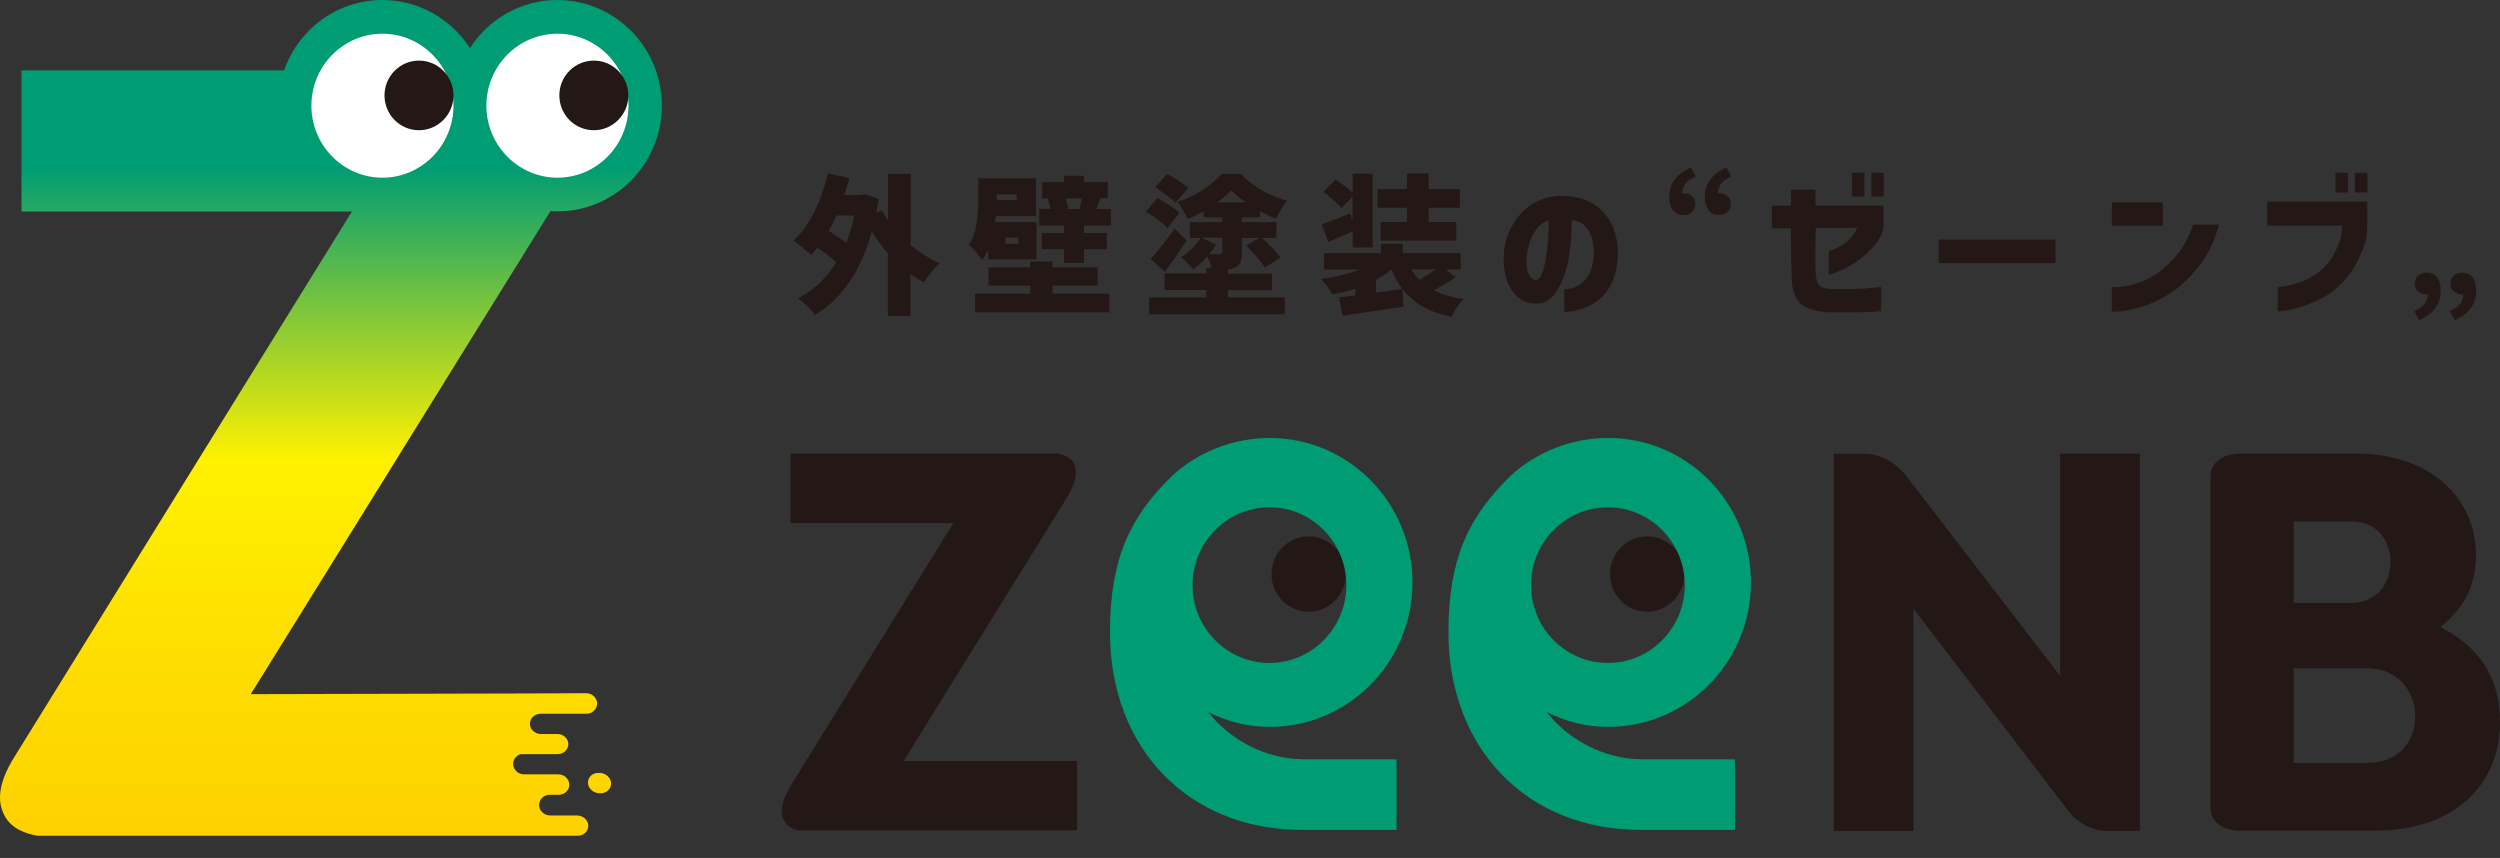<?xml version="1.0" encoding="UTF-8"?><svg id="_レイヤー_2" xmlns="http://www.w3.org/2000/svg" xmlns:xlink="http://www.w3.org/1999/xlink" viewBox="0 0 158 54.22"><rect x="0" y="0" width="158" height="54.22" fill="#333333" stroke="none"/><defs><style>.cls-1{fill:none;}.cls-2{fill:#231815;}.cls-3{fill:#fff;}.cls-4{fill:url(#_名称未設定グラデーション);}.cls-5{clip-path:url(#clippath);}.cls-6{fill:#009c74;}</style><clipPath id="clippath"><rect class="cls-1" width="158" height="54.22"/></clipPath><linearGradient id="_名称未設定グラデーション" x1="20.92" y1="19.71" x2="20.92" y2="72.52" gradientTransform="translate(0 72.52) scale(1 -1)" gradientUnits="userSpaceOnUse"><stop offset="0" stop-color="#fed100"/><stop offset=".22" stop-color="#fede00"/><stop offset=".45" stop-color="#fff100"/><stop offset=".8" stop-color="#009c74"/></linearGradient></defs><g id="_レイヤー_1-2"><g class="cls-5"><path class="cls-2" d="M57.1,48.11l10.33-16.66c1.6-2.69-.69-2.79-.69-2.79h-16.78v4.4h10.29l-10.22,16.5c-1.52,2.47.19,2.88.44,2.92h17.6v-4.38h-10.96Z"/><path class="cls-2" d="M130.2,28.67v14.05l-9.7-12.61s-.85-1.26-2.45-1.43h-2.16v23.84h5.04v-14.05l9.99,13.04c.37.36,1.01.86,1.92,1h2.4v-23.84h-5.04Z"/><path class="cls-2" d="M154.23,39.63c1.56-1.25,2.25-2.68,2.25-4.55,0-3.48-2.72-6.42-7.65-6.42h-7.1c-1.57,0-1.94.8-2.03,1.28v21.3c.08.43.4,1.13,1.63,1.26h8.74c5.22,0,7.93-3.08,7.93-6.82,0-2.68-1.12-4.69-3.77-6.05ZM144.96,32.96h3.66c1.67,0,2.46,1.25,2.46,2.57,0,1.25-.8,2.57-2.46,2.57h-3.66v-5.13h0ZM149.63,48.22h-4.67v-5.98h4.67c1.99,0,3.01,1.54,3.01,3.04s-.98,2.93-3.01,2.93Z"/><path class="cls-2" d="M57.55,15.48c.59.49,1.2.88,1.84,1.16-.16.14-.33.33-.53.56-.19.24-.35.46-.47.65-.33-.18-.61-.36-.85-.53v2.65h-1.43v-3.97c-.36-.41-.69-.86-1.01-1.36-.35,1.25-.83,2.32-1.44,3.21-.61.88-1.32,1.56-2.14,2.05-.12-.16-.29-.35-.51-.56-.22-.22-.42-.37-.58-.48.99-.51,1.8-1.27,2.42-2.28-.29-.28-.69-.59-1.18-.93-.18.22-.31.37-.4.47-.13-.12-.31-.28-.54-.47-.24-.19-.44-.33-.59-.43.5-.46.94-1.06,1.31-1.81.38-.75.67-1.57.87-2.45l1.36.29c-.11.41-.21.77-.32,1.07h1.05l.23-.05.9.3c-.06.36-.11.65-.15.86l.36-.13c.1.2.22.4.37.61v-2.92h1.43v4.49h0ZM52.86,13.62c-.16.36-.32.68-.49.97.46.29.83.54,1.11.76.22-.55.39-1.13.52-1.73h-1.14Z"/><path class="cls-2" d="M62.46,15.75c-.11.25-.23.48-.39.69-.08-.13-.21-.29-.39-.51-.19-.21-.34-.36-.45-.44.24-.38.4-.81.48-1.29.08-.48.12-1.01.12-1.59v-1.34h3.65v2.39h-2.54c0,.1-.02.22-.05.38h2.62v2.35h-3.06v-.64ZM66.52,18.05v.51h3.6v1.18h-8.5v-1.18h3.49v-.51h-2.64v-1.15h2.64v-.37h1.41v.37h2.85v1.15h-2.85ZM64.25,12.28h-1.26v.37h1.26v-.37ZM64.36,15.41v-.39h-.82v.39h.82ZM70.21,13.2v1.05h-1.7v.47h1.44v1.03h-1.44v.87h-1.26v-.87h-1.41v-1.03h1.41v-.47h-1.57v-1.05h.72c-.04-.2-.1-.42-.19-.66h.05s-.4,0-.4,0v-1.03h1.39v-.4h1.26v.4h1.5v1.03h-.47c-.09.23-.17.46-.23.67h.9ZM67.33,12.54c.11.28.17.49.19.65l-.09.02h.78c.08-.27.13-.49.16-.67h-1.03Z"/><path class="cls-2" d="M73.77,14.4c-.13-.15-.32-.31-.58-.5-.26-.19-.52-.36-.77-.52l.73-.86c.24.13.5.28.77.46.27.18.48.34.63.48l-.78.96h0ZM77.58,18.79h3.62v1.07h-8.58v-1.07h3.62v-.46h-2.64v-1.05h2.64v-.35h.33c-.08-.27-.16-.51-.26-.72-.31.34-.61.61-.9.81-.09-.11-.21-.24-.36-.39-.15-.15-.29-.27-.41-.36.23-.15.45-.33.68-.55.23-.22.41-.45.55-.68h-.67v-1h2.06v-.3h-1.18v-.39c-.33.18-.68.35-1.03.48-.07-.16-.16-.34-.29-.55-.12-.21-.23-.38-.34-.52.54-.17,1.07-.42,1.58-.75.51-.33.91-.67,1.21-1.02h1.19c.39.4.85.74,1.36,1.04.51.29,1.04.51,1.59.66-.23.27-.46.64-.71,1.13-.38-.15-.71-.31-1-.47v.39h-1.15v.3h2.18v1h-.91c.58.54.97.95,1.17,1.24l-.99.63c-.11-.18-.28-.4-.5-.66-.22-.26-.44-.5-.67-.73l.81-.48h-1.09v.92c0,.27-.03.48-.1.63-.07.15-.19.26-.36.33-.12.05-.26.09-.42.12v.25h2.78v1.05h-2.78v.46ZM72.72,16.37c.21-.23.46-.53.74-.88.28-.35.54-.7.78-1.05l.76.76c-.41.63-.87,1.29-1.38,1.98l-.9-.81h0ZM74.29,12.82c-.12-.13-.3-.29-.55-.47-.25-.18-.49-.35-.74-.51l.77-.85c.24.13.49.29.74.45.25.16.45.32.59.44l-.81.93ZM76.87,15.47c-.11.16-.26.36-.45.59.19,0,.41,0,.67,0,.06,0,.1-.02.12-.04.03-.02.04-.05.04-.1v-.9h-1.31l.94.45ZM78.73,12.79c-.35-.24-.65-.5-.91-.77-.24.26-.54.52-.89.77h1.8Z"/><path class="cls-2" d="M92.49,18.9c-.13.13-.27.31-.42.53-.14.22-.26.42-.33.59-.72-.15-1.33-.36-1.83-.65-.5-.29-.93-.66-1.28-1.11-.28-.37-.51-.78-.7-1.24-.28.25-.6.47-.96.66v.81l1.66-.23.07,1.12c-.22.03-1.3.19-3.23.48l-.63.09-.2-1.16,1.02-.12v-.42c-.45.15-.94.26-1.46.35-.08-.15-.18-.31-.33-.51-.14-.19-.27-.35-.39-.46.93-.12,1.75-.32,2.46-.6h-2.26v-1.03h3.6v-.59h1.38v.59h3.65v1.03h-.94l.64.48c-.43.3-.89.57-1.4.83.53.27,1.15.46,1.89.56h0ZM85.48,14.07v-1.64l-.69.73c-.11-.14-.28-.31-.5-.5-.22-.2-.44-.37-.66-.53l.77-.78c.44.29.8.56,1.09.83v-1.21h1.26v4.67h-1.26v-1.02c-.73.33-1.25.55-1.54.67l-.43-1.11c.46-.16,1.07-.39,1.82-.69l.15.59h0ZM87.26,14.03h1.66v-.9h-1.86v-1.18h1.86v-.99h1.37v.99h1.97v1.18h-1.97v.9h1.75v1.18h-4.78v-1.18ZM89.2,17.02c.14.24.31.46.51.67.39-.23.74-.45,1.03-.67h-1.54Z"/><path class="cls-2" d="M100.72,15.78c-.02-.5-.14-.92-.36-1.27-.22-.35-.56-.55-1.01-.61-.02.61-.06,1.24-.13,1.86-.07.63-.19,1.2-.39,1.73-.19.53-.44.94-.72,1.25-.29.31-.65.46-1.1.45-.32-.01-.63-.11-.92-.29-.29-.18-.54-.48-.74-.9-.2-.42-.31-.99-.32-1.7.01-.7.17-1.34.47-1.91.3-.57.69-1.04,1.19-1.39.49-.35,1.06-.55,1.68-.61.68-.04,1.3.05,1.87.27.57.22,1.03.61,1.4,1.14.37.54.57,1.23.61,2.06.01.72-.09,1.33-.3,1.84-.22.51-.5.91-.85,1.2-.35.29-.73.49-1.13.62-.41.13-.78.19-1.11.19v-1.43c.59-.02,1.05-.24,1.38-.66.34-.42.5-1.04.5-1.86h0ZM97.04,17.69c.16,0,.29-.12.4-.37.11-.25.19-.58.26-.97.07-.4.11-.81.14-1.24.03-.43.04-.82.04-1.18-.3.1-.56.28-.76.54-.2.27-.36.56-.46.9s-.17.65-.18.93c-.02.48.03.82.13,1.04.11.22.25.33.44.35h0Z"/><path class="cls-2" d="M113.18,14.43h-1.2v-1.43h1.21v-1.01h1.55v1.01h4.3v1.43h0c-.17.6-.46,1-.86,1.39-.4.4-.79.71-1.18.93s-.72.39-.99.48c-.27.1-.42.14-.43.14v-1.5s.08-.02.24-.08c.15-.06.33-.15.55-.27.21-.12.41-.28.58-.47.18-.19.32-.37.43-.65h-2.62c-.02.59-.03,1.41-.03,1.85,0,.44.01.83.03,1.17.02.17.06.32.1.44.05.12.14.22.27.29.13.07.38.11.73.12.34,0,.68,0,1.03,0,.35,0,.68-.03.98-.04.3-.02.55-.04.73-.06.19-.02.28-.03.29-.03v1.53s-.16,0-.47.03c-.31.02-.69.03-1.15.04-.46,0-.99,0-1.58,0-.75-.02-1.33-.17-1.75-.45-.41-.28-.65-.79-.7-1.53-.01-.5-.02-.98-.04-1.43-.01-.45-.02-1.33-.02-1.91h0ZM117.04,12.42v-1.5h.79v1.5h-.79ZM118.27,12.42v-1.5h.78v1.5h-.78Z"/><path class="cls-2" d="M122.53,16.63v-1.49h7.38v1.49h-7.38Z"/><path class="cls-2" d="M133.47,14.27v-1.48h3.22v1.48h-3.22ZM138.61,14.2h1.64c-.34,1.16-.72,1.92-1.3,2.65-.58.73-1.18,1.29-1.8,1.69-.62.4-1.22.67-1.77.84-.56.16-1.01.26-1.37.29-.35.03-.54.04-.54.03v-1.55s.15,0,.42-.01c.28-.02.63-.08,1.06-.2.43-.11.88-.33,1.36-.66.48-.32.91-.73,1.32-1.23.4-.5.67-1,.98-1.86h0Z"/><path class="cls-2" d="M148.02,14.26h-4.74v-1.52h6.33v1.4c0,.93-.16,1.37-.46,2.05-.31.67-.68,1.22-1.1,1.66-.42.43-.86.77-1.33,1.01-.47.24-.91.42-1.33.54-.42.12-.76.2-1.03.24-.27.03-.4.05-.41.04v-1.52c.55-.08,1.03-.18,1.44-.33.41-.14.81-.37,1.21-.68.4-.31.73-.73.99-1.25.25-.52.4-.83.43-1.64h0ZM147.6,12.17v-1.25h.79v1.25h-.79ZM148.83,12.17v-1.25h.79v1.25h-.79Z"/><path class="cls-2" d="M105.74,13.29c-.16-.2-.24-.48-.24-.86,0-.82.45-1.44,1.36-1.85l.31.58c-.29.12-.5.27-.64.44-.14.17-.21.38-.21.62.02,0,.05,0,.09,0,.21,0,.38.06.52.18.14.12.21.28.21.47,0,.22-.07.39-.2.52-.14.13-.31.2-.53.2-.29,0-.52-.1-.68-.3h0ZM107.99,13.29c-.16-.2-.24-.48-.24-.86,0-.82.45-1.44,1.36-1.85l.31.58c-.29.12-.5.27-.64.44-.14.17-.21.38-.21.62.02,0,.05,0,.09,0,.21,0,.38.06.52.18s.21.28.21.47c0,.22-.07.39-.21.52-.14.13-.31.2-.53.2-.29,0-.52-.1-.68-.3h0Z"/><path class="cls-2" d="M154.01,17.53c.16.2.24.48.24.86,0,.82-.45,1.44-1.36,1.85l-.31-.58c.29-.12.5-.27.64-.44.13-.17.21-.38.21-.62-.02,0-.05,0-.09,0-.21,0-.38-.06-.52-.18-.14-.12-.21-.28-.21-.47,0-.22.07-.39.21-.52.14-.13.31-.2.53-.2.29,0,.52.1.68.3h0ZM156.26,17.53c.16.2.24.48.24.86,0,.82-.45,1.44-1.36,1.85l-.31-.58c.29-.12.5-.27.64-.44.14-.17.21-.38.21-.62-.02,0-.05,0-.09,0-.21,0-.38-.06-.52-.18-.14-.12-.21-.28-.21-.47,0-.22.07-.39.2-.52.14-.13.31-.2.53-.2.29,0,.52.1.68.3h0Z"/><path class="cls-2" d="M82.71,38.66c1.3,0,2.35-1.07,2.35-2.38s-1.05-2.38-2.35-2.38-2.35,1.07-2.35,2.38,1.05,2.38,2.35,2.38Z"/><path class="cls-4" d="M38.62,49.52c0,.35-.3.63-.67.61h-.1c-.38-.02-.69-.32-.69-.67,0-.35.3-.63.67-.61h.1c.38.02.69.32.69.67ZM41.83,6.68c0,3.68-2.96,6.68-6.6,6.68-.15,0-.29,0-.44-.02l-18.94,30.53,16.56-.04,4.64-.02c.37,0,.68.29.69.64,0,.35-.29.66-.67.66h-3.04.13c-.37,0-.67.29-.67.64,0,.34.3.62.66.64h1.08c.37,0,.68.28.69.63,0,.35-.29.64-.67.64h-2.34c-.28.09-.49.34-.48.63,0,.35.32.65.69.65h2.17c.37,0,.68.29.69.65,0,.35-.29.64-.67.64h-.6c-.36.02-.64.3-.64.65,0,.35.31.65.69.66h1.72c.37,0,.69.29.7.64,0,.35-.28.64-.66.64H2.39c-.74-.12-1.64-.43-2.08-1.23-.4-.73-.61-1.84.64-3.82l.45-.72c.04-.06.07-.12.11-.18L22.24,13.37H1.36V4.45h16.59C18.86,1.86,21.3,0,24.17,0,26.48,0,28.52,1.21,29.7,3.04,30.88,1.21,32.92,0,35.23,0c3.64,0,6.6,3,6.6,6.68h0Z"/><path class="cls-3" d="M24.17,2.13c-2.48,0-4.49,2.04-4.49,4.55s2.02,4.55,4.49,4.55,4.49-2.04,4.49-4.55-2.02-4.55-4.49-4.55Z"/><path class="cls-2" d="M26.48,8.23c1.2,0,2.18-.99,2.18-2.2s-.97-2.2-2.18-2.2-2.18.99-2.18,2.2.97,2.2,2.18,2.2Z"/><path class="cls-3" d="M35.23,2.13c-2.48,0-4.49,2.04-4.49,4.55s2.02,4.55,4.49,4.55,4.49-2.04,4.49-4.55-2.02-4.55-4.49-4.55Z"/><path class="cls-2" d="M37.53,8.23c1.2,0,2.18-.99,2.18-2.2s-.97-2.2-2.18-2.2-2.18.99-2.18,2.2.97,2.2,2.18,2.2Z"/><path class="cls-6" d="M82.31,47.98c-2.24,0-4.57-1.19-5.95-2.98,1.2.6,2.46.94,3.89.94,4.98,0,9.02-4.09,9.02-9.13s-4.04-9.13-9.02-9.13c-2.34,0-4.55.9-6.16,2.38-2.69,2.61-3.94,5.27-3.94,9.9,0,7.33,4.95,12.49,12.15,12.49h5.96v-4.46h-5.96ZM80.23,32.06c2.68,0,4.86,2.21,4.86,4.92s-2.18,4.92-4.86,4.92-4.86-2.21-4.86-4.92,2.18-4.92,4.86-4.92Z"/><path class="cls-2" d="M104.1,38.66c1.3,0,2.35-1.07,2.35-2.38s-1.05-2.38-2.35-2.38-2.35,1.07-2.35,2.38,1.05,2.38,2.35,2.38Z"/><path class="cls-6" d="M103.7,47.98c-2.24,0-4.57-1.19-5.95-2.98,1.2.6,2.46.94,3.89.94,4.98,0,9.02-4.09,9.02-9.13s-4.04-9.13-9.02-9.13c-2.34,0-4.55.9-6.16,2.38-2.69,2.61-3.94,5.27-3.94,9.9,0,7.33,4.95,12.49,12.15,12.49h5.96v-4.46h-5.96ZM101.62,32.06c2.68,0,4.86,2.21,4.86,4.92s-2.18,4.92-4.86,4.92-4.86-2.21-4.86-4.92,2.18-4.92,4.86-4.92Z"/></g></g></svg>